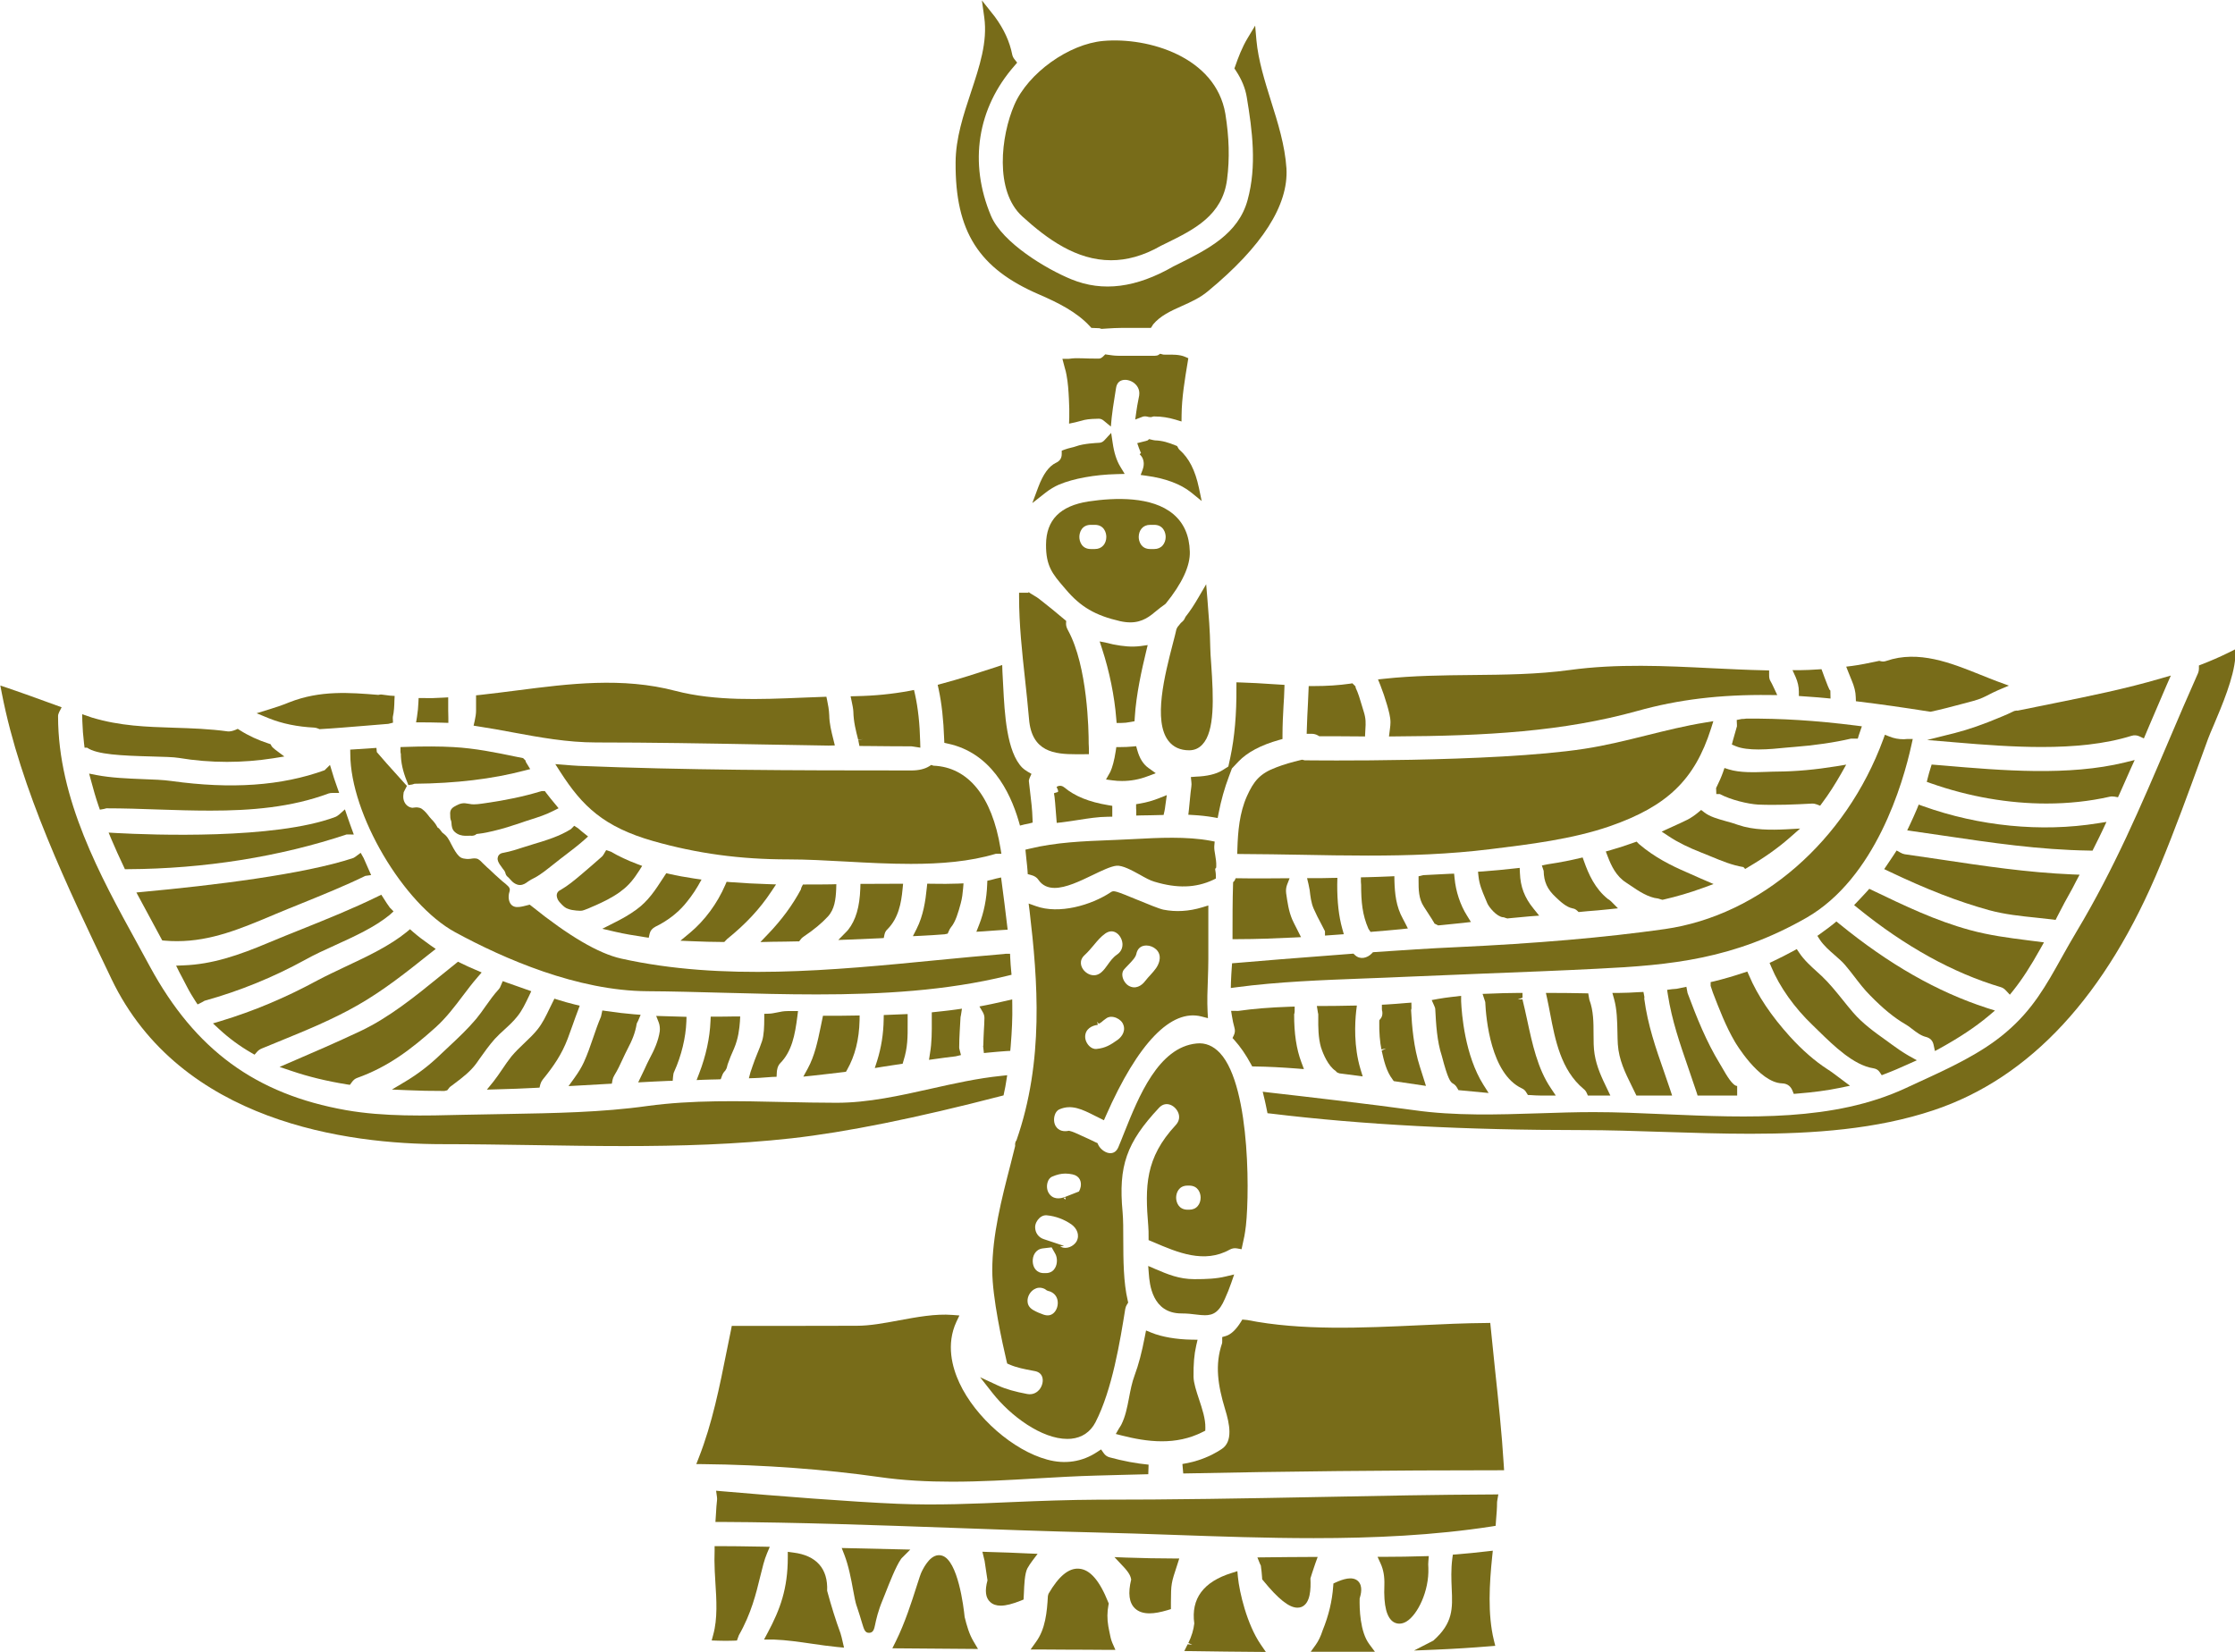 <?xml version="1.0" encoding="UTF-8" standalone="no"?><svg xmlns="http://www.w3.org/2000/svg" xmlns:xlink="http://www.w3.org/1999/xlink" fill="#786c19" height="86.4" preserveAspectRatio="xMidYMid meet" version="1" viewBox="5.6 22.0 116.9 86.4" width="116.9" zoomAndPan="magnify"><g id="change1_1"><path d="M 88.453 67.059 L 88.379 66.852 L 87.938 66.953 C 87.793 66.984 87.645 67.02 87.492 67.047 C 87.195 67.105 86.875 67.16 86.535 67.211 L 86.246 67.27 L 86.34 67.551 C 86.352 68.125 86.527 68.516 86.973 68.93 C 87.207 69.152 87.527 69.457 87.859 69.516 L 87.867 69.52 C 87.941 69.527 88.016 69.566 88.09 69.633 L 88.168 69.707 L 88.617 69.664 C 88.984 69.637 89.348 69.605 89.711 69.566 L 90.227 69.512 L 89.863 69.145 C 89.801 69.082 89.734 69.043 89.703 69.027 C 89.027 68.488 88.691 67.73 88.453 67.059" fill="inherit"/><path d="M 94.336 79.129 L 94.391 79.305 L 96.461 79.305 L 96.461 78.805 C 96.227 78.805 95.895 78.227 95.715 77.914 C 95.66 77.816 95.605 77.723 95.559 77.648 C 94.848 76.484 94.355 75.25 93.867 73.945 L 93.805 73.617 L 93.289 73.723 L 93.191 73.73 C 93.145 73.734 93.098 73.734 93.051 73.742 L 92.797 73.777 L 92.836 74.027 C 93.043 75.371 93.477 76.621 93.895 77.832 C 94.043 78.258 94.191 78.691 94.336 79.129" fill="inherit"/><path d="M 83.395 69.254 C 83.48 69.449 83.875 69.945 84.215 69.98 L 84.238 69.98 C 84.258 69.98 84.285 69.992 84.316 70.004 C 84.344 70.012 84.371 70.023 84.398 70.031 L 84.453 70.043 L 84.504 70.035 C 84.879 69.996 85.254 69.961 85.629 69.93 L 86.105 69.895 L 85.805 69.523 C 85.336 68.945 85.125 68.387 85.098 67.664 L 85.086 67.398 L 84.82 67.426 C 84.285 67.484 83.73 67.543 83.164 67.582 L 82.906 67.598 L 82.934 67.855 C 82.977 68.266 83.129 68.625 83.277 68.973 C 83.316 69.062 83.355 69.152 83.395 69.254" fill="inherit"/><path d="M 91.203 66.023 L 91.047 66.078 C 90.676 66.215 90.285 66.34 89.852 66.465 L 89.59 66.539 L 89.688 66.793 C 89.875 67.289 90.137 67.84 90.656 68.168 L 90.871 68.312 C 91.289 68.598 91.816 68.953 92.328 69 C 92.34 69 92.367 69.012 92.391 69.02 C 92.426 69.031 92.457 69.043 92.492 69.051 L 92.551 69.066 L 92.609 69.055 C 93.305 68.895 93.988 68.695 94.637 68.457 L 95.227 68.242 L 94.547 67.949 C 94.289 67.836 94.031 67.723 93.781 67.609 C 93.023 67.281 92.141 66.848 91.32 66.145 L 91.203 66.023" fill="inherit"/><path d="M 94.578 64.367 L 94.422 64.496 C 94.25 64.641 94.066 64.766 93.879 64.867 C 93.637 64.988 93.387 65.102 93.137 65.215 L 92.512 65.5 L 92.887 65.746 C 93.355 66.059 93.902 66.328 94.609 66.605 C 94.77 66.668 94.93 66.734 95.094 66.801 C 95.637 67.027 96.191 67.258 96.789 67.355 L 96.879 67.453 L 97.047 67.352 C 97.887 66.859 98.594 66.359 99.211 65.816 L 99.754 65.34 L 99.035 65.379 C 98.234 65.418 97.309 65.426 96.508 65.148 C 96.293 65.07 96.074 65.008 95.855 64.949 C 95.43 64.828 95.027 64.719 94.734 64.488 L 94.578 64.367" fill="inherit"/><path d="M 96.238 60.734 L 96.184 60.945 L 96.387 61.031 C 96.695 61.16 97.125 61.203 97.578 61.203 C 98.086 61.203 98.621 61.148 99.043 61.105 C 99.203 61.09 99.344 61.078 99.457 61.07 C 100.48 60.992 101.566 60.836 102.41 60.637 C 102.441 60.633 102.473 60.633 102.504 60.637 L 102.77 60.637 L 102.824 60.457 C 102.832 60.426 102.844 60.395 102.855 60.367 L 102.984 59.992 L 102.684 59.953 C 100.574 59.688 98.746 59.574 96.934 59.59 C 96.852 59.602 96.777 59.609 96.695 59.609 L 96.438 59.66 L 96.449 59.922 C 96.449 59.949 96.449 59.984 96.449 59.992 C 96.379 60.23 96.309 60.477 96.238 60.734" fill="inherit"/><path d="M 95.797 62.172 L 95.719 62.398 C 95.633 62.641 95.523 62.891 95.387 63.164 L 95.359 63.219 L 95.371 63.535 L 95.555 63.535 C 96.125 63.84 97.023 64.055 97.559 64.086 C 98.52 64.125 99.469 64.082 100.355 64.035 C 100.469 64.027 100.551 64.051 100.629 64.078 L 100.801 64.145 L 100.91 63.996 C 101.254 63.539 101.578 63.031 101.91 62.449 L 102.164 61.996 L 101.648 62.082 C 100.566 62.258 99.535 62.352 98.598 62.359 C 98.41 62.359 98.211 62.367 98 62.375 C 97.348 62.398 96.613 62.426 96.027 62.246 L 95.797 62.172" fill="inherit"/><path d="M 80.594 70.238 L 80.629 70.309 L 80.824 70.406 L 80.988 70.391 C 81.371 70.355 81.762 70.316 82.145 70.273 L 82.535 70.227 L 82.328 69.891 C 81.977 69.332 81.746 68.637 81.68 67.934 L 81.656 67.699 L 81.418 67.707 C 81.188 67.719 80.957 67.73 80.727 67.742 C 80.496 67.754 80.27 67.766 80.039 67.777 L 79.797 67.836 L 79.797 68.074 C 79.797 68.512 79.797 69.008 80.074 69.426 L 80.508 70.098 C 80.539 70.16 80.566 70.199 80.594 70.238" fill="inherit"/><path d="M 69.848 62.094 L 69.52 62.301 C 69.207 62.492 68.734 62.605 68.152 62.625 L 67.887 62.645 L 67.914 62.906 C 67.922 62.988 67.926 63.062 67.914 63.121 L 67.914 63.133 C 67.879 63.363 67.859 63.602 67.836 63.836 C 67.82 64.012 67.805 64.184 67.785 64.352 L 67.754 64.617 L 68.02 64.633 C 68.367 64.652 68.723 64.691 69.047 64.746 L 69.289 64.789 L 69.336 64.547 C 69.469 63.859 69.648 63.223 69.883 62.602 L 70.035 62.195 L 70.379 61.832 C 70.836 61.352 71.551 60.973 72.496 60.707 L 72.68 60.656 L 72.68 60.445 C 72.68 59.918 72.707 59.41 72.734 58.914 C 72.754 58.633 72.77 58.352 72.777 58.066 L 72.785 57.824 L 72.09 57.781 C 71.578 57.746 71.059 57.715 70.527 57.699 L 70.27 57.691 L 70.27 57.953 C 70.281 59.355 70.176 60.555 69.953 61.609 L 69.848 62.094" fill="inherit"/><path d="M 71.094 77.781 L 71.242 77.785 C 71.91 77.793 72.641 77.832 73.41 77.891 L 73.801 77.922 L 73.664 77.555 C 73.41 76.879 73.285 76.059 73.289 75.051 C 73.301 75.02 73.316 74.973 73.316 74.91 L 73.316 74.652 L 73.059 74.66 C 72.012 74.695 71.156 74.766 70.363 74.879 L 69.992 74.875 L 70.039 75.164 C 70.07 75.359 70.109 75.555 70.164 75.746 C 70.207 75.891 70.199 76.016 70.137 76.148 L 70.066 76.297 L 70.176 76.418 C 70.48 76.758 70.758 77.16 71.027 77.656 L 71.094 77.781" fill="inherit"/><path d="M 77.285 70.746 L 77.461 70.73 C 77.934 70.691 78.41 70.652 78.879 70.605 L 79.238 70.566 L 79.074 70.242 C 79.043 70.176 79.008 70.109 78.977 70.059 C 78.617 69.414 78.555 68.73 78.535 68.09 L 78.531 67.832 L 78.273 67.844 C 77.898 67.863 77.52 67.871 77.148 67.883 L 76.781 67.891 L 76.781 68.133 C 76.781 68.176 76.785 68.207 76.793 68.281 C 76.793 69.164 76.855 69.855 77.176 70.586 L 77.285 70.746" fill="inherit"/><path d="M 75.293 67.922 C 74.945 67.934 74.605 67.934 74.285 67.934 C 74.285 67.934 74.281 67.934 74.281 67.934 L 73.965 67.934 L 74.039 68.242 L 74.102 68.559 C 74.137 68.867 74.176 69.223 74.309 69.527 C 74.43 69.805 74.566 70.07 74.707 70.332 C 74.773 70.457 74.84 70.582 74.902 70.711 L 74.902 70.938 L 75.887 70.867 L 75.805 70.574 C 75.625 69.926 75.539 69.176 75.543 68.262 L 75.551 67.918 L 75.293 67.922" fill="inherit"/><path d="M 113.117 70.117 L 113.195 69.961 C 113.449 69.465 113.711 68.969 113.984 68.492 L 114.086 68.297 C 114.117 68.23 114.148 68.168 114.184 68.105 L 114.371 67.754 L 113.973 67.738 C 111.621 67.637 109.383 67.301 107.012 66.945 C 106.414 66.855 105.82 66.77 105.227 66.684 C 105.148 66.668 105.078 66.645 105.008 66.602 L 104.801 66.488 L 104.672 66.688 C 104.602 66.801 104.527 66.906 104.453 67.016 L 104.152 67.461 L 104.414 67.586 C 106.395 68.531 108.008 69.156 109.637 69.609 C 110.461 69.832 111.289 69.918 112.09 70 C 112.371 70.031 112.656 70.059 112.941 70.094 L 113.117 70.117" fill="inherit"/><path d="M 99.688 58.176 L 99.688 58.406 L 100.293 58.449 C 100.555 58.469 100.812 58.484 101.066 58.512 L 101.344 58.539 L 101.336 58.121 L 101.289 58.074 C 101.227 57.949 101.176 57.816 101.125 57.68 C 101.094 57.594 101.062 57.508 101.027 57.426 C 100.996 57.344 100.965 57.262 100.938 57.18 L 100.871 57.004 L 100.68 57.016 C 100.363 57.035 100.059 57.055 99.742 57.055 L 99.355 57.055 L 99.516 57.406 C 99.629 57.664 99.688 57.922 99.688 58.176" fill="inherit"/><path d="M 102.438 57.555 C 102.594 57.922 102.656 58.188 102.664 58.465 L 102.672 58.68 L 102.887 58.707 C 103.977 58.84 105.133 59.004 106.52 59.223 L 106.566 59.23 L 106.609 59.223 C 107.145 59.109 107.699 58.961 108.285 58.805 L 108.828 58.66 C 109.176 58.566 109.41 58.449 109.656 58.32 C 109.785 58.254 109.926 58.184 110.094 58.109 L 110.672 57.863 L 110.082 57.648 C 109.781 57.535 109.473 57.41 109.16 57.285 C 107.652 56.68 105.945 55.992 104.266 56.57 C 104.16 56.609 104.062 56.613 103.953 56.582 L 103.895 56.566 L 103.75 56.598 C 103.312 56.688 102.902 56.777 102.48 56.832 L 102.164 56.871 L 102.281 57.168 C 102.332 57.301 102.383 57.43 102.438 57.555" fill="inherit"/><path d="M 98.805 78.668 C 99.137 78.676 99.285 78.879 99.352 79.047 L 99.422 79.219 L 99.605 79.203 C 100.449 79.137 101.172 79.039 101.82 78.906 L 102.363 78.793 L 101.789 78.363 C 101.59 78.215 101.391 78.059 101.172 77.922 C 100.531 77.508 99.859 76.922 99.23 76.23 C 98.246 75.145 97.523 74.066 97.086 73.031 L 96.992 72.82 L 96.773 72.891 C 96.281 73.055 95.773 73.203 95.266 73.328 L 95.074 73.371 L 95.074 73.57 L 95.188 73.914 C 95.523 74.781 95.863 75.676 96.344 76.496 C 96.355 76.516 97.594 78.625 98.805 78.668" fill="inherit"/><path d="M 78.152 58.883 C 78.234 59.172 78.328 59.5 78.328 59.781 C 78.328 59.895 78.316 60.004 78.301 60.113 L 78.25 60.523 L 78.531 60.52 C 83.355 60.496 87.363 60.266 91.242 59.188 C 93.379 58.59 95.578 58.324 98.164 58.355 L 98.559 58.359 L 98.391 58 C 98.324 57.855 98.242 57.688 98.219 57.656 C 98.141 57.539 98.133 57.422 98.133 57.312 L 98.133 57.07 L 97.887 57.062 C 96.969 57.043 96.051 56.996 95.133 56.953 C 92.699 56.832 90.184 56.707 87.703 57.047 C 86.016 57.277 84.27 57.293 82.586 57.309 C 81.082 57.324 79.523 57.34 78.004 57.504 L 77.676 57.539 L 77.801 57.848 C 77.926 58.164 78.043 58.508 78.152 58.883" fill="inherit"/><path d="M 70.82 63.645 C 70.43 64.52 70.348 65.492 70.32 66.414 L 70.312 66.668 L 70.566 66.672 C 71.617 66.676 72.637 66.695 73.637 66.711 C 74.828 66.734 75.992 66.754 77.148 66.754 C 79.293 66.754 81.398 66.684 83.551 66.418 C 85.566 66.172 87.848 65.895 89.797 65.219 C 92.809 64.172 94.242 62.785 95.094 60.109 L 95.215 59.723 L 94.816 59.789 C 93.758 59.957 92.719 60.219 91.707 60.469 C 90.656 60.73 89.57 61 88.465 61.168 C 83.738 61.895 73.941 61.773 73.84 61.77 L 73.707 61.738 L 73.656 61.75 C 73.16 61.867 72.75 61.988 72.371 62.133 C 71.484 62.461 71.176 62.863 70.82 63.645" fill="inherit"/><path d="M 74.547 60.477 L 74.605 60.512 L 74.672 60.512 C 75.367 60.512 76.059 60.512 76.754 60.52 L 76.996 60.523 L 77.016 60.137 C 77.035 59.832 77.051 59.594 76.918 59.188 C 76.887 59.086 76.855 58.98 76.824 58.879 C 76.734 58.57 76.641 58.254 76.504 57.969 L 76.5 57.906 L 76.336 57.742 L 76.211 57.762 C 75.633 57.844 75.023 57.887 74.289 57.887 L 74.051 57.887 L 74.012 58.785 C 73.988 59.227 73.965 59.676 73.953 60.125 L 73.945 60.383 L 74.203 60.383 C 74.324 60.383 74.441 60.414 74.547 60.477" fill="inherit"/><path d="M 116.188 63.668 L 116.379 63.703 L 116.461 63.527 C 116.562 63.309 116.656 63.086 116.754 62.867 C 116.848 62.652 116.941 62.438 117.039 62.223 L 117.254 61.754 L 116.75 61.879 C 113.812 62.602 110.305 62.305 107.211 62.039 L 106.633 61.992 L 106.574 62.184 C 106.523 62.344 106.473 62.516 106.434 62.676 L 106.379 62.898 L 106.594 62.973 C 108.59 63.676 110.66 64.031 112.641 64.031 C 113.777 64.031 114.887 63.914 115.938 63.676 C 116.02 63.656 116.105 63.656 116.188 63.668" fill="inherit"/><path d="M 59.07 33.32 C 60.379 34.512 61.902 35.613 63.711 35.613 C 64.523 35.613 65.391 35.391 66.324 34.855 L 66.594 34.723 C 68.043 34.012 69.543 33.273 69.781 31.383 C 69.922 30.285 69.891 29.195 69.691 27.949 C 69.184 24.973 65.66 23.934 63.312 24.141 C 61.504 24.297 59.371 25.824 58.656 27.48 C 57.949 29.109 57.609 31.996 59.07 33.32" fill="inherit"/><path d="M 106.332 76.238 C 106.555 76.297 106.688 76.43 106.734 76.648 L 106.805 76.977 L 107.102 76.816 C 108.086 76.273 108.926 75.715 109.598 75.152 L 109.945 74.859 L 109.516 74.723 C 106.93 73.883 104.41 72.449 101.809 70.328 L 101.652 70.199 L 101.492 70.332 C 101.328 70.469 101.152 70.59 100.984 70.715 L 100.656 70.953 L 100.785 71.152 C 100.992 71.465 101.289 71.723 101.578 71.973 C 101.77 72.145 101.957 72.301 102.098 72.469 C 102.266 72.664 102.426 72.871 102.586 73.078 C 102.84 73.41 103.105 73.758 103.414 74.066 C 104.09 74.758 104.672 75.234 105.25 75.57 C 105.359 75.629 105.477 75.719 105.594 75.809 C 105.824 75.988 106.066 76.172 106.328 76.238 L 106.332 76.238" fill="inherit"/><path d="M 73.051 67.941 L 72.684 67.941 C 71.957 67.949 71.336 67.949 70.871 67.945 L 70.234 67.938 L 70.168 68.074 L 70.098 68.145 L 70.094 68.242 C 70.066 69.129 70.066 70.016 70.066 70.875 L 70.066 71.125 L 70.316 71.125 C 71.34 71.125 72.383 71.082 73.266 71.039 L 73.648 71.02 L 73.391 70.508 C 73.32 70.371 73.25 70.234 73.188 70.094 C 73.004 69.66 72.941 69.207 72.871 68.723 C 72.852 68.57 72.867 68.418 72.918 68.281 L 73.051 67.941" fill="inherit"/><path d="M 115.047 66.496 L 115.223 66.145 C 115.344 65.902 115.465 65.664 115.578 65.418 L 115.777 64.992 L 115.312 65.066 C 112.359 65.539 109.117 65.219 106.184 64.168 L 105.957 64.086 L 105.867 64.309 C 105.75 64.59 105.625 64.859 105.5 65.129 L 105.355 65.434 L 105.691 65.484 C 106.188 65.555 106.68 65.629 107.172 65.699 C 109.785 66.086 112.254 66.453 114.887 66.492 L 115.047 66.496" fill="inherit"/><path d="M 110.523 73.816 L 110.723 74.031 L 110.906 73.805 C 111.375 73.215 111.812 72.539 112.328 71.613 L 112.508 71.293 L 111.684 71.188 C 110.645 71.055 109.664 70.93 108.621 70.645 C 106.836 70.156 105.254 69.395 103.543 68.574 L 103.371 68.492 L 103.246 68.633 C 103.145 68.746 103.039 68.855 102.934 68.969 L 102.578 69.344 L 102.789 69.516 C 105.254 71.512 107.758 72.895 110.242 73.633 C 110.352 73.664 110.438 73.723 110.523 73.816" fill="inherit"/><path d="M 103.91 78.074 L 104.023 78.242 L 104.211 78.168 C 104.598 78.023 104.992 77.852 105.406 77.664 L 105.859 77.461 L 105.426 77.219 C 105.121 77.047 104.824 76.836 104.539 76.629 L 104.266 76.43 C 103.621 75.973 103.004 75.516 102.535 74.973 C 102.34 74.746 102.156 74.52 101.969 74.285 C 101.637 73.875 101.293 73.445 100.891 73.062 L 100.648 72.84 C 100.309 72.531 99.953 72.211 99.707 71.836 L 99.578 71.645 L 99.379 71.754 C 99.059 71.926 98.719 72.102 98.371 72.266 L 98.156 72.367 L 98.25 72.586 C 98.676 73.617 99.465 74.727 100.414 75.629 C 100.512 75.727 100.621 75.832 100.734 75.941 C 101.504 76.695 102.559 77.723 103.582 77.879 C 103.73 77.902 103.84 77.969 103.91 78.074" fill="inherit"/><path d="M 59.234 66.445 L 59.289 66.988 C 59.309 67.176 59.332 67.359 59.344 67.543 L 59.355 67.723 L 59.527 67.77 C 59.707 67.816 59.832 67.898 59.914 68.02 L 59.914 68.023 C 60.125 68.328 60.422 68.445 60.762 68.445 C 61.352 68.445 62.082 68.094 62.754 67.77 C 63.223 67.543 63.707 67.312 63.996 67.285 C 64.312 67.254 64.812 67.531 65.219 67.754 C 65.492 67.91 65.754 68.055 65.973 68.117 C 67.16 68.477 68.137 68.449 69.047 68.027 L 69.195 67.953 L 69.195 67.789 C 69.195 67.711 69.184 67.633 69.172 67.562 C 69.164 67.523 69.156 67.461 69.16 67.445 L 69.211 67.383 L 69.215 67.305 C 69.223 67.102 69.191 66.91 69.16 66.723 C 69.129 66.555 69.102 66.395 69.113 66.246 L 69.133 66.02 L 68.91 65.977 C 67.676 65.746 66.195 65.82 64.887 65.891 C 64.566 65.906 64.258 65.922 63.961 65.934 L 63.691 65.945 C 62.285 66 60.832 66.055 59.445 66.395 L 59.234 66.445" fill="inherit"/><path d="M 74.695 76.793 L 74.699 76.797 C 74.801 77.129 75.074 77.762 75.453 78.012 C 75.473 78.031 75.5 78.066 75.539 78.098 L 75.656 78.145 C 75.805 78.164 75.953 78.184 76.102 78.203 L 76.875 78.305 L 76.762 77.934 C 76.402 76.746 76.465 75.512 76.535 74.879 L 76.57 74.598 L 76.285 74.602 C 75.777 74.613 75.27 74.621 74.77 74.621 L 74.477 74.621 L 74.535 74.98 C 74.543 75.012 74.551 75.035 74.551 75.059 L 74.551 75.223 C 74.547 75.738 74.547 76.273 74.695 76.793" fill="inherit"/><path d="M 78.441 78.469 L 78.5 78.551 L 80.184 78.801 L 79.867 77.801 C 79.539 76.789 79.449 75.668 79.406 74.832 L 79.426 74.754 L 79.422 74.445 L 79.152 74.465 C 78.805 74.496 78.453 74.523 78.113 74.543 L 77.879 74.555 L 77.879 74.793 C 77.879 74.852 77.895 74.898 77.902 74.922 C 77.918 75.074 77.887 75.199 77.801 75.297 L 77.746 75.363 L 77.742 75.453 C 77.73 75.969 77.777 76.535 77.855 76.895 L 78.102 76.84 L 77.867 76.953 C 77.98 77.461 78.105 78.031 78.441 78.469" fill="inherit"/><path d="M 57.031 76.695 L 57.02 76.707 L 57.062 77.082 L 57.336 77.055 C 57.633 77.027 57.93 77 58.227 76.98 L 58.441 76.969 L 58.461 76.754 C 58.531 75.906 58.559 75.219 58.547 74.586 L 58.543 74.277 L 57.957 74.41 C 57.699 74.469 57.438 74.527 57.176 74.578 L 56.828 74.645 L 57.008 74.949 C 57.062 75.047 57.09 75.141 57.09 75.25 C 57.086 75.48 57.074 75.711 57.059 75.938 C 57.047 76.191 57.035 76.445 57.031 76.695" fill="inherit"/><path d="M 67.719 84.016 L 67.797 84.016 C 68.273 84.016 68.398 84.41 68.398 84.645 C 68.398 84.812 68.344 84.973 68.246 85.086 C 68.141 85.211 67.988 85.277 67.797 85.277 L 67.719 85.277 C 67.242 85.277 67.117 84.879 67.117 84.645 C 67.117 84.41 67.242 84.016 67.719 84.016 Z M 64.023 71.934 C 63.812 72.078 63.668 72.281 63.531 72.473 C 63.434 72.609 63.34 72.738 63.23 72.836 C 62.91 73.137 62.531 73.016 62.312 72.781 C 62.129 72.582 62.02 72.246 62.328 71.961 C 62.512 71.793 62.664 71.609 62.809 71.438 C 63 71.207 63.18 70.992 63.414 70.828 C 63.594 70.707 63.766 70.684 63.93 70.762 C 64.133 70.855 64.289 71.102 64.309 71.352 C 64.32 71.52 64.281 71.758 64.023 71.934 Z M 63.016 75.609 L 62.996 75.48 L 62.992 75.441 L 63.066 75.551 C 63.105 75.531 63.152 75.512 63.207 75.469 C 63.262 75.418 63.324 75.371 63.387 75.324 L 63.461 75.27 C 63.594 75.172 63.742 75.176 63.848 75.199 C 64.039 75.238 64.219 75.359 64.309 75.504 C 64.52 75.871 64.305 76.211 64.059 76.391 C 63.684 76.656 63.422 76.82 62.961 76.867 C 62.797 76.887 62.676 76.805 62.598 76.738 C 62.453 76.609 62.359 76.41 62.359 76.234 C 62.359 75.824 62.711 75.641 63.016 75.609 Z M 65.375 71.484 C 65.434 71.465 65.496 71.457 65.559 71.457 C 65.734 71.457 65.926 71.527 66.062 71.652 C 66.18 71.758 66.309 71.953 66.242 72.25 L 66.242 72.254 C 66.176 72.551 65.992 72.754 65.781 72.988 C 65.688 73.09 65.59 73.195 65.5 73.312 C 65.309 73.57 64.98 73.766 64.629 73.559 C 64.477 73.469 64.348 73.277 64.312 73.086 C 64.293 72.984 64.289 72.844 64.383 72.723 C 64.426 72.668 64.5 72.594 64.578 72.512 C 64.836 72.246 64.996 72.074 65.035 71.898 C 65.082 71.68 65.195 71.543 65.375 71.484 Z M 61.336 84.598 C 61.305 84.613 61.27 84.629 61.211 84.641 C 61.051 84.691 60.664 84.766 60.445 84.391 C 60.355 84.238 60.336 84.016 60.398 83.832 C 60.43 83.73 60.496 83.602 60.641 83.543 C 60.887 83.438 61.102 83.387 61.328 83.387 C 61.449 83.387 61.57 83.402 61.703 83.43 C 62.086 83.516 62.172 83.82 62.125 84.078 C 62.109 84.164 62.078 84.246 62.035 84.324 Z M 61.051 87.195 L 61.258 87.172 L 60.191 86.816 C 59.918 86.727 59.742 86.48 59.742 86.191 C 59.742 86.023 59.832 85.836 59.973 85.707 C 60.039 85.648 60.168 85.555 60.352 85.57 C 60.812 85.613 61.262 85.781 61.648 86.051 C 61.914 86.246 62.098 86.598 61.902 86.945 C 61.754 87.188 61.391 87.359 61.117 87.23 Z M 60.258 89.43 C 60.352 89.516 60.453 89.539 60.492 89.543 C 60.781 89.645 60.883 89.855 60.914 90.016 C 60.961 90.262 60.875 90.539 60.703 90.688 C 60.566 90.809 60.391 90.836 60.184 90.766 C 60.031 90.711 59.832 90.637 59.645 90.527 C 59.398 90.387 59.344 90.191 59.344 90.051 C 59.34 89.812 59.484 89.559 59.695 89.438 C 59.82 89.363 60.016 89.305 60.258 89.43 Z M 60.785 88.324 C 60.715 88.449 60.57 88.594 60.297 88.594 L 60.207 88.594 C 59.797 88.594 59.633 88.289 59.617 88.004 C 59.598 87.699 59.754 87.348 60.141 87.301 L 60.605 87.246 L 60.793 87.578 C 60.914 87.793 60.91 88.109 60.785 88.324 Z M 61.328 84.746 L 61.234 84.672 C 61.25 84.66 61.289 84.641 61.336 84.641 Z M 70.539 87.344 L 70.633 86.906 C 70.672 86.734 70.707 86.57 70.727 86.41 C 70.953 85.086 71.07 78.867 69.41 77.082 C 69.059 76.707 68.645 76.531 68.184 76.582 C 66.188 76.781 65.156 79.363 64.402 81.246 C 64.293 81.523 64.191 81.781 64.094 82.008 C 64.004 82.215 63.867 82.316 63.684 82.32 C 63.457 82.328 63.16 82.133 63.039 81.875 L 63.004 81.793 L 62.922 81.758 C 62.676 81.637 62.426 81.52 62.176 81.41 L 62.059 81.355 C 61.898 81.281 61.695 81.188 61.547 81.156 L 61.504 81.148 L 61.461 81.156 C 61.254 81.191 60.973 81.172 60.809 80.891 C 60.723 80.734 60.707 80.516 60.77 80.324 C 60.801 80.223 60.871 80.09 61.012 80.027 C 61.645 79.75 62.211 80.031 62.859 80.359 L 63.34 80.598 L 63.445 80.359 C 65.125 76.547 66.859 74.758 68.449 75.172 L 68.781 75.258 L 68.762 74.918 C 68.734 74.363 68.754 73.781 68.777 73.219 C 68.789 72.859 68.801 72.504 68.801 72.16 L 68.801 69.363 L 68.48 69.461 C 67.785 69.672 67.098 69.711 66.449 69.582 C 66.234 69.539 65.609 69.281 65.105 69.074 C 63.93 68.59 63.852 68.566 63.703 68.668 C 62.664 69.359 60.984 69.832 59.785 69.398 L 59.402 69.262 L 59.453 69.66 C 59.879 73.285 60.215 77.496 58.766 81.648 C 58.75 81.664 58.734 81.688 58.719 81.719 L 58.695 81.824 L 58.695 81.883 C 58.699 81.914 58.699 81.949 58.691 81.969 C 58.617 82.277 58.535 82.586 58.457 82.902 C 57.984 84.727 57.5 86.617 57.5 88.453 C 57.5 89.875 58.027 92.246 58.25 93.203 L 58.281 93.324 L 58.391 93.371 C 58.766 93.539 59.211 93.621 59.566 93.688 L 59.707 93.715 C 59.914 93.75 60.051 93.852 60.109 94.016 C 60.184 94.219 60.121 94.496 59.961 94.691 C 59.867 94.801 59.66 94.977 59.332 94.918 C 58.703 94.801 58.203 94.66 57.805 94.477 L 56.863 94.039 L 57.504 94.855 C 58.469 96.086 60.094 97.266 61.422 97.266 C 61.488 97.266 61.555 97.262 61.621 97.258 C 62.191 97.203 62.633 96.906 62.898 96.395 C 63.777 94.691 64.188 92.133 64.457 90.461 C 64.48 90.359 64.508 90.289 64.551 90.227 L 64.609 90.137 L 64.586 90.031 C 64.359 89.078 64.355 87.895 64.352 86.848 C 64.352 86.309 64.352 85.797 64.316 85.395 C 64.09 82.988 64.52 81.766 66.219 79.949 C 66.371 79.785 66.547 79.727 66.734 79.766 C 66.965 79.816 67.172 80.02 67.246 80.254 C 67.293 80.406 67.301 80.629 67.094 80.852 C 65.492 82.574 65.488 84.062 65.66 86.141 C 65.676 86.309 65.676 86.504 65.676 86.703 L 65.676 86.867 L 65.945 86.98 C 67.184 87.512 68.59 88.113 69.922 87.363 C 70.047 87.297 70.172 87.277 70.301 87.301 L 70.539 87.344" fill="inherit"/><path d="M 69.672 89.926 C 69.789 89.676 69.898 89.395 70.004 89.094 L 70.152 88.664 L 69.707 88.77 C 69.223 88.887 68.723 88.91 68.074 88.91 C 67.266 88.91 66.668 88.652 66.035 88.383 L 65.656 88.219 L 65.688 88.629 C 65.727 89.145 65.852 90.703 67.398 90.703 C 67.707 90.703 67.957 90.734 68.18 90.762 C 68.34 90.781 68.488 90.797 68.621 90.797 C 69.062 90.797 69.371 90.633 69.672 89.926" fill="inherit"/><path d="M 68.238 92.078 L 67.93 92.074 C 67.129 92.062 66.363 91.93 65.828 91.711 L 65.543 91.594 L 65.484 91.895 C 65.32 92.754 65.152 93.383 64.949 93.93 C 64.805 94.316 64.727 94.723 64.652 95.121 C 64.555 95.629 64.461 96.105 64.246 96.527 C 64.227 96.562 64.207 96.594 64.188 96.625 C 64.164 96.656 64.145 96.688 64.125 96.723 L 63.961 97.008 L 64.281 97.09 C 64.902 97.246 65.621 97.391 66.371 97.391 C 67.074 97.391 67.805 97.262 68.508 96.902 L 68.641 96.836 L 68.645 96.688 C 68.656 96.223 68.484 95.703 68.316 95.199 C 68.172 94.762 68.035 94.352 68.027 94.023 C 68.02 93.348 68.059 92.859 68.168 92.379 L 68.238 92.078" fill="inherit"/><path d="M 85.199 78.93 C 85.316 78.98 85.383 79.055 85.445 79.164 L 85.516 79.277 L 85.645 79.281 C 85.816 79.293 85.988 79.305 86.16 79.305 L 86.973 79.305 L 86.711 78.914 C 86.023 77.895 85.746 76.602 85.477 75.352 C 85.395 74.98 85.316 74.609 85.23 74.27 L 84.984 74.281 L 85.234 74.188 L 85.234 73.938 L 84.984 73.938 C 84.48 73.938 83.98 73.957 83.477 73.977 L 83.145 73.988 L 83.25 74.305 L 83.285 74.414 C 83.324 75.281 83.578 78.172 85.199 78.93" fill="inherit"/><path d="M 90.199 76.004 C 90.203 76.211 90.207 76.418 90.219 76.621 C 90.273 77.445 90.613 78.129 90.941 78.793 L 91.191 79.305 L 93.059 79.305 L 92.949 78.973 C 92.848 78.672 92.742 78.371 92.641 78.074 C 92.199 76.812 91.785 75.617 91.602 74.242 C 91.605 74.211 91.609 74.176 91.609 74.148 L 91.559 73.887 L 91.297 73.898 C 90.953 73.918 90.613 73.938 90.262 73.938 L 89.934 73.938 L 90.023 74.254 C 90.176 74.801 90.188 75.414 90.199 76.004" fill="inherit"/><path d="M 107.84 60.344 L 106.395 60.707 L 107.879 60.832 C 109.379 60.961 110.91 61.074 112.387 61.074 C 114.074 61.074 115.688 60.926 117.09 60.488 C 117.234 60.445 117.367 60.457 117.5 60.516 L 117.734 60.625 L 118.023 59.941 C 118.324 59.234 118.625 58.527 118.93 57.824 L 119.145 57.336 L 118.633 57.484 C 116.785 58.027 114.863 58.418 113 58.793 C 112.379 58.918 111.766 59.043 111.129 59.172 L 111.07 59.168 L 110.953 59.191 C 110.734 59.301 110.492 59.406 110.262 59.5 C 109.32 59.898 108.574 60.156 107.84 60.344" fill="inherit"/><path d="M 105.578 60.961 L 105.645 60.656 L 105.336 60.656 C 105.297 60.656 105.266 60.66 105.176 60.668 C 104.902 60.668 104.672 60.625 104.426 60.527 L 104.188 60.434 L 104.102 60.672 C 102.148 65.992 97.664 69.887 92.676 70.598 C 89.531 71.043 85.949 71.352 81.723 71.547 C 80.457 71.602 78.805 71.711 77.504 71.801 L 77.41 71.809 L 77.344 71.879 C 77.113 72.113 76.742 72.215 76.469 71.957 L 76.391 71.883 L 76.281 71.891 C 73.652 72.086 71.156 72.293 70.254 72.371 L 70.043 72.387 L 70.027 72.602 C 70.008 72.848 69.996 73.105 69.984 73.383 L 69.977 73.68 L 70.27 73.641 C 72.445 73.352 74.758 73.266 76.996 73.18 C 77.711 73.152 78.422 73.129 79.121 73.094 C 80.477 73.035 81.84 72.98 83.203 72.926 C 85.184 72.848 87.172 72.773 89.148 72.672 C 93.031 72.484 96.297 72.168 100.082 70.008 C 103.699 67.93 105.133 62.988 105.578 60.961" fill="inherit"/><path d="M 88.43 78.961 C 88.5 79.016 88.547 79.074 88.586 79.156 L 88.652 79.305 L 89.828 79.305 L 89.656 78.945 C 89.391 78.395 89.113 77.824 89.004 77.145 C 88.949 76.809 88.949 76.453 88.949 76.074 C 88.949 75.48 88.945 74.867 88.734 74.305 L 88.73 74.293 C 88.723 74.273 88.719 74.254 88.707 74.164 L 88.672 73.961 L 88.465 73.957 C 87.906 73.945 87.336 73.938 86.766 73.938 L 86.457 73.938 L 86.523 74.238 C 86.578 74.488 86.625 74.742 86.676 75.004 C 86.941 76.398 87.246 77.977 88.43 78.961" fill="inherit"/><path d="M 81.496 74.152 C 81.266 74.18 81.031 74.211 80.797 74.254 L 80.484 74.312 L 80.613 74.602 C 80.645 74.672 80.672 74.734 80.672 74.824 C 80.711 75.555 80.758 76.465 81.016 77.242 C 81.328 78.441 81.461 78.602 81.594 78.676 C 81.691 78.73 81.758 78.801 81.816 78.906 L 81.883 79.023 L 83.461 79.172 L 83.188 78.742 C 82.219 77.207 82.051 75.023 82.023 74.371 L 82.023 74.09 L 81.496 74.152" fill="inherit"/><path d="M 67.293 45.527 C 67.27 45.512 67.262 45.492 67.23 45.445 L 67.168 45.332 L 67.09 45.301 C 66.719 45.148 66.395 45.047 66.008 45.035 C 65.98 45.035 65.961 45.031 65.918 45.02 L 65.703 44.969 L 65.629 45.035 C 65.559 45.062 65.492 45.078 65.422 45.094 L 65.082 45.18 L 65.172 45.438 C 65.195 45.496 65.219 45.555 65.238 45.602 C 65.25 45.629 65.262 45.652 65.266 45.672 L 65.289 45.668 L 65.211 45.766 C 65.523 46.051 65.41 46.438 65.371 46.551 L 65.262 46.844 L 65.57 46.887 C 66.555 47.02 67.359 47.32 67.906 47.762 L 68.453 48.207 L 68.309 47.52 C 68.113 46.602 67.797 45.973 67.293 45.527" fill="inherit"/><path d="M 66.652 40.551 C 66.578 40.551 66.516 40.555 66.441 40.547 L 66.281 40.504 L 66.191 40.566 C 66.145 40.594 66.082 40.609 66.008 40.609 L 64.086 40.609 C 63.906 40.609 63.719 40.582 63.535 40.555 L 63.41 40.535 L 63.32 40.625 C 63.23 40.719 63.152 40.758 63.066 40.758 C 62.66 40.758 62.41 40.75 62.223 40.742 C 61.953 40.734 61.805 40.727 61.492 40.77 L 61.168 40.77 L 61.293 41.242 C 61.328 41.363 61.363 41.48 61.383 41.613 C 61.461 42.023 61.488 42.449 61.508 42.852 C 61.527 43.234 61.535 43.547 61.527 43.84 L 61.516 44.16 L 61.828 44.094 C 61.969 44.062 62.102 44.023 62.223 43.992 L 62.32 43.965 C 62.539 43.914 62.934 43.902 63.066 43.902 C 63.168 43.902 63.246 43.934 63.34 44.012 L 63.703 44.312 L 63.746 43.844 C 63.781 43.504 63.836 43.168 63.891 42.82 C 63.918 42.648 63.945 42.473 63.973 42.301 C 64.004 42.098 64.098 41.961 64.254 41.902 C 64.453 41.824 64.73 41.883 64.934 42.047 C 65.047 42.141 65.234 42.348 65.184 42.688 L 65.137 42.934 C 65.098 43.129 65.062 43.328 65.035 43.531 L 64.977 43.945 L 65.367 43.797 C 65.449 43.766 65.555 43.773 65.688 43.812 L 65.805 43.82 L 65.875 43.801 C 65.926 43.785 65.953 43.777 66.008 43.785 C 66.355 43.785 66.707 43.84 67.078 43.949 L 67.398 44.047 L 67.402 43.715 C 67.41 42.797 67.574 41.828 67.723 40.93 L 67.754 40.738 L 67.574 40.66 C 67.301 40.543 66.934 40.547 66.652 40.551" fill="inherit"/><path d="M 58.902 53.211 C 58.902 54.676 59.059 56.113 59.211 57.504 C 59.285 58.199 59.363 58.898 59.422 59.605 C 59.559 61.332 60.75 61.453 61.891 61.453 C 61.988 61.453 62.082 61.453 62.176 61.453 L 62.555 61.449 L 62.555 61.199 C 62.555 61.156 62.551 61.109 62.551 61.059 C 62.547 61.008 62.543 60.957 62.543 60.898 C 62.543 60.238 62.492 56.859 61.465 54.977 C 61.387 54.84 61.352 54.715 61.359 54.605 L 61.367 54.48 L 61.273 54.402 C 60.898 54.078 60.43 53.703 59.957 53.332 C 59.887 53.273 59.781 53.207 59.672 53.145 C 59.578 53.09 59.418 52.996 59.387 52.949 C 59.391 52.953 59.402 52.973 59.402 53.004 L 58.902 53.004 L 58.902 53.211" fill="inherit"/><path d="M 66.414 50.527 C 66.309 50.652 66.156 50.719 65.969 50.719 L 65.762 50.719 C 65.285 50.719 65.16 50.32 65.16 50.086 C 65.16 49.918 65.215 49.758 65.312 49.645 C 65.418 49.52 65.57 49.453 65.762 49.453 L 65.969 49.453 C 66.441 49.453 66.57 49.852 66.57 50.086 C 66.57 50.254 66.512 50.414 66.414 50.527 Z M 63.465 50.086 C 63.465 50.254 63.41 50.414 63.312 50.527 C 63.203 50.652 63.055 50.719 62.863 50.719 L 62.656 50.719 C 62.18 50.719 62.055 50.32 62.055 50.086 C 62.055 49.852 62.18 49.453 62.656 49.453 L 62.863 49.453 C 63.34 49.453 63.465 49.852 63.465 50.086 Z M 64.719 54.555 C 65.363 54.555 65.75 54.234 66.098 53.941 C 66.23 53.836 66.363 53.723 66.512 53.625 L 66.574 53.574 C 67.434 52.512 67.859 51.594 67.832 50.852 C 67.809 50.012 67.52 49.352 66.961 48.887 C 65.859 47.961 63.941 48.02 62.531 48.23 C 61.047 48.461 60.32 49.199 60.312 50.484 C 60.301 51.613 60.66 52.031 61.25 52.719 L 61.34 52.824 C 62.113 53.742 62.887 54.195 64.188 54.492 C 64.383 54.535 64.559 54.555 64.719 54.555" fill="inherit"/><path d="M 68.902 55.871 C 68.891 55.023 68.82 54.176 68.754 53.355 L 68.688 52.562 L 68.285 53.25 C 68.051 53.656 67.836 53.977 67.613 54.258 L 67.57 54.34 C 67.547 54.41 67.492 54.48 67.363 54.586 L 67.188 54.801 L 67.133 54.91 C 67.09 55.109 67.023 55.371 66.941 55.68 C 66.527 57.285 65.902 59.707 66.715 60.754 C 66.965 61.078 67.332 61.246 67.797 61.246 C 68.07 61.246 68.305 61.145 68.492 60.941 C 69.141 60.246 69.078 58.543 68.949 56.711 C 68.926 56.371 68.902 56.078 68.902 55.871" fill="inherit"/><path d="M 61.133 45.746 C 61.133 45.965 61.039 46.109 60.836 46.207 L 60.832 46.207 C 60.457 46.391 60.164 46.797 59.906 47.48 L 59.594 48.316 L 60.293 47.766 C 60.516 47.594 60.75 47.453 60.992 47.348 C 61.742 47.031 62.863 46.828 63.992 46.801 L 64.426 46.789 L 64.203 46.422 C 64.004 46.098 63.871 45.684 63.797 45.164 L 63.719 44.645 L 63.363 45.031 C 63.281 45.121 63.184 45.164 63.059 45.164 C 62.977 45.168 62.273 45.199 61.887 45.344 C 61.801 45.375 61.711 45.398 61.621 45.418 C 61.512 45.445 61.402 45.473 61.297 45.512 L 61.133 45.574 L 61.133 45.746" fill="inherit"/><path d="M 63.984 59.586 L 64.004 59.816 L 64.234 59.816 C 64.398 59.816 64.551 59.801 64.75 59.762 L 64.941 59.727 L 64.953 59.531 C 65.023 58.34 65.324 57.004 65.543 56.098 L 65.629 55.742 L 65.27 55.793 C 64.781 55.855 64.355 55.809 63.824 55.707 C 63.777 55.699 63.738 55.688 63.695 55.676 C 63.645 55.66 63.594 55.648 63.539 55.637 L 63.117 55.551 L 63.25 55.961 C 63.625 57.105 63.895 58.426 63.984 59.586" fill="inherit"/><path d="M 60.727 63.492 C 60.762 63.613 60.816 64.312 60.84 64.648 L 60.871 65.043 L 61.129 65.016 C 61.422 64.98 61.719 64.934 62.016 64.887 C 62.52 64.809 63.035 64.727 63.531 64.723 L 63.777 64.719 L 63.777 64.152 L 63.57 64.117 C 62.559 63.949 61.824 63.652 61.262 63.184 C 61.207 63.141 61.055 63.039 60.863 63.16 L 60.941 63.34 L 60.941 63.422 L 60.727 63.492" fill="inherit"/><path d="M 65.289 64.652 C 65.449 64.648 65.613 64.645 65.773 64.645 C 65.941 64.641 66.105 64.637 66.27 64.633 L 66.461 64.629 L 66.504 64.441 C 66.527 64.344 66.539 64.246 66.551 64.145 L 66.629 63.59 L 66.227 63.75 C 65.906 63.879 65.57 63.973 65.23 64.031 L 65.023 64.066 L 65.023 64.277 C 65.023 64.305 65.023 64.336 65.031 64.402 L 65.031 64.66 L 65.289 64.652" fill="inherit"/><path d="M 64.293 62.852 C 64.742 62.852 65.191 62.77 65.613 62.609 L 66.051 62.445 L 65.672 62.172 C 65.395 61.977 65.203 61.668 65.082 61.23 L 65.027 61.031 L 64.82 61.051 C 64.609 61.07 64.41 61.078 64.203 61.078 L 63.988 61.078 L 63.957 61.289 C 63.883 61.781 63.781 62.141 63.676 62.371 L 63.449 62.773 L 63.797 62.82 C 63.961 62.844 64.129 62.852 64.293 62.852" fill="inherit"/><path d="M 33.637 78.902 L 33.82 78.891 L 33.863 78.711 C 33.887 78.629 33.93 78.543 33.988 78.469 L 33.992 78.465 C 34.555 77.77 34.973 77.168 35.293 76.332 C 35.387 76.086 35.473 75.84 35.559 75.598 C 35.645 75.355 35.73 75.113 35.824 74.871 L 35.922 74.605 L 35.648 74.539 C 35.367 74.473 35.082 74.387 34.801 74.301 L 34.598 74.238 L 34.344 74.754 C 34.156 75.145 33.977 75.52 33.711 75.852 C 33.508 76.105 33.273 76.328 33.027 76.562 C 32.797 76.781 32.559 77.008 32.348 77.262 C 32.18 77.473 32.023 77.703 31.867 77.934 C 31.719 78.152 31.57 78.371 31.41 78.574 L 31.066 78.996 L 31.609 78.98 C 32.289 78.961 32.957 78.941 33.637 78.902" fill="inherit"/><path d="M 57.941 79.336 L 58.09 79.297 L 58.121 79.145 C 58.164 78.953 58.203 78.754 58.23 78.562 L 58.281 78.242 L 57.961 78.277 C 56.727 78.402 55.488 78.68 54.289 78.949 C 52.68 79.309 51.012 79.684 49.359 79.684 C 48.461 79.684 47.555 79.664 46.645 79.645 C 44.27 79.59 41.816 79.531 39.461 79.852 C 37.074 80.188 34.559 80.227 32.133 80.27 L 29.863 80.312 C 27.816 80.363 25.691 80.418 23.703 80.07 C 18.973 79.234 15.809 76.918 13.441 72.559 C 13.227 72.16 13.004 71.758 12.781 71.348 C 10.836 67.812 8.637 63.805 8.637 59.469 C 8.637 59.398 8.652 59.332 8.695 59.246 L 8.824 58.996 L 7.93 58.672 C 7.297 58.441 6.66 58.211 6.027 57.996 L 5.617 57.859 L 5.699 58.281 C 6.672 63.285 9.152 68.453 11.34 73.016 L 11.43 73.207 C 15.035 80.727 23.82 81.848 28.734 81.848 C 30.309 81.848 31.891 81.875 33.473 81.898 C 35.043 81.922 36.637 81.949 38.23 81.949 C 41.16 81.949 44.105 81.863 46.996 81.543 C 49.836 81.227 53.52 80.484 57.941 79.336" fill="inherit"/><path d="M 9.996 60.891 L 10.023 61.109 L 10.156 61.109 C 10.664 61.469 11.945 61.527 13.547 61.57 C 14.129 61.586 14.676 61.598 14.953 61.645 C 15.77 61.781 16.617 61.852 17.473 61.852 C 18.281 61.852 19.094 61.789 19.891 61.664 L 20.473 61.57 L 20.004 61.219 C 19.895 61.133 19.828 61.07 19.797 61.012 L 19.75 60.926 L 19.656 60.895 C 19.098 60.715 18.59 60.48 18.145 60.195 L 18.035 60.125 L 17.91 60.18 C 17.758 60.242 17.629 60.266 17.516 60.258 C 16.539 60.125 15.602 60.094 14.699 60.066 C 13.25 60.02 11.883 59.977 10.41 59.535 L 9.898 59.359 L 9.906 59.719 C 9.918 60.105 9.949 60.5 9.996 60.891" fill="inherit"/><path d="M 55.395 99.504 C 56.883 99.504 58.363 99.418 59.824 99.332 C 60.852 99.273 61.914 99.211 62.957 99.184 C 63.398 99.172 63.84 99.16 64.285 99.148 C 64.742 99.137 65.203 99.125 65.66 99.113 L 65.676 98.613 C 65.027 98.551 64.336 98.422 63.637 98.23 C 63.508 98.195 63.41 98.125 63.332 98.016 L 63.191 97.816 L 62.988 97.949 C 62.207 98.469 61.301 98.605 60.371 98.348 C 58.594 97.867 56.621 96.145 55.781 94.336 C 55.406 93.531 55.074 92.324 55.625 91.137 L 55.781 90.809 L 55.418 90.781 C 54.516 90.711 53.551 90.895 52.617 91.066 C 51.84 91.211 51.102 91.348 50.414 91.348 C 48.676 91.355 45.426 91.355 44.09 91.355 C 44.086 91.355 44.082 91.355 44.078 91.355 L 43.875 91.355 L 43.836 91.559 C 43.758 91.93 43.684 92.301 43.609 92.676 C 43.238 94.531 42.855 96.453 42.152 98.242 L 42.02 98.582 L 42.383 98.586 C 45.523 98.617 48.785 98.859 51.574 99.258 C 52.84 99.441 54.117 99.504 55.395 99.504" fill="inherit"/><path d="M 22.035 60.059 C 22.113 60.066 22.18 60.082 22.258 60.117 L 22.312 60.141 L 22.375 60.137 C 23.086 60.098 23.801 60.035 24.523 59.977 C 24.98 59.938 25.445 59.898 25.914 59.863 L 26.156 59.801 L 26.145 59.559 L 26.148 59.496 C 26.211 59.219 26.223 58.926 26.23 58.645 L 26.242 58.402 L 26 58.387 C 25.906 58.379 25.816 58.363 25.727 58.352 L 25.543 58.328 C 25.5 58.328 25.461 58.332 25.387 58.348 C 23.895 58.227 22.348 58.098 20.727 58.738 C 20.348 58.895 19.973 59.016 19.691 59.102 L 19.02 59.309 L 19.668 59.574 C 20.359 59.852 21.156 60.016 22.035 60.059" fill="inherit"/><path d="M 49.562 107.434 C 49.309 106.746 49.082 106.02 48.863 105.211 C 48.914 104.055 48.301 103.359 47.09 103.211 L 46.805 103.172 L 46.805 103.457 C 46.805 105.102 46.406 106.184 45.758 107.395 L 45.562 107.762 L 46.09 107.762 C 46.723 107.785 47.398 107.883 48.047 107.977 C 48.5 108.043 48.953 108.109 49.402 108.152 L 49.746 108.184 L 49.668 107.848 C 49.641 107.715 49.609 107.594 49.562 107.434" fill="inherit"/><path d="M 45.863 102.91 L 45.496 102.902 C 44.523 102.883 43.746 102.875 43.227 102.875 L 42.977 102.875 L 42.977 103.125 C 42.977 103.207 42.977 103.281 42.973 103.359 C 42.969 103.445 42.969 103.527 42.969 103.613 C 42.969 103.965 42.992 104.352 43.016 104.75 C 43.078 105.691 43.137 106.668 42.906 107.504 L 42.824 107.809 L 43.141 107.82 C 43.281 107.824 43.422 107.828 43.559 107.828 C 43.699 107.828 43.84 107.824 43.98 107.82 L 44.145 107.812 L 44.246 107.535 C 44.898 106.395 45.152 105.332 45.359 104.48 C 45.477 104.004 45.574 103.59 45.719 103.25 L 45.863 102.91" fill="inherit"/><path d="M 52.797 103.469 L 53.211 103.055 L 49.625 102.973 L 49.762 103.324 C 49.984 103.895 50.117 104.594 50.219 105.156 C 50.285 105.52 50.34 105.801 50.402 105.996 L 50.406 105.996 C 50.535 106.379 50.621 106.668 50.68 106.867 C 50.793 107.246 50.844 107.41 51.051 107.41 C 51.055 107.41 51.062 107.41 51.066 107.41 C 51.281 107.402 51.324 107.211 51.371 106.988 C 51.422 106.738 51.523 106.27 51.773 105.676 L 51.906 105.344 C 52.113 104.816 52.461 103.93 52.715 103.566 C 52.734 103.535 52.766 103.496 52.797 103.469" fill="inherit"/><path d="M 14.219 71.203 C 14.438 71.223 14.652 71.23 14.863 71.23 C 16.641 71.23 18.199 70.574 19.844 69.883 L 20.027 69.805 C 20.473 69.617 20.922 69.438 21.375 69.254 C 22.48 68.805 23.625 68.344 24.707 67.816 L 25.012 67.773 L 24.855 67.418 C 24.773 67.242 24.695 67.066 24.617 66.879 L 24.465 66.609 L 24.211 66.797 C 24.16 66.836 24.121 66.859 24.082 66.879 C 21.504 67.738 16.695 68.316 13.109 68.648 L 12.734 68.684 L 14.086 71.191 L 14.219 71.203" fill="inherit"/><path d="M 15.18 73.23 C 15.246 73.355 15.312 73.484 15.379 73.613 C 15.52 73.891 15.676 74.141 15.812 74.352 L 15.934 74.539 L 16.133 74.441 C 16.164 74.422 16.195 74.406 16.227 74.391 C 16.266 74.363 16.293 74.348 16.324 74.34 C 18.125 73.84 19.883 73.125 21.551 72.211 C 22.031 71.941 22.57 71.695 23.145 71.434 C 24.148 70.977 25.188 70.504 25.984 69.855 L 26.184 69.672 L 25.988 69.473 C 25.883 69.332 25.777 69.168 25.664 68.988 L 25.543 68.801 L 25.344 68.898 C 24.062 69.527 22.699 70.074 21.387 70.602 C 20.809 70.832 20.238 71.062 19.668 71.301 C 18.062 71.98 16.691 72.441 15.199 72.496 L 14.812 72.512 L 14.984 72.859 C 15.051 72.984 15.113 73.109 15.18 73.23" fill="inherit"/><path d="M 18.738 77.066 L 18.914 77.168 L 19.047 77.016 C 19.113 76.941 19.191 76.887 19.293 76.844 L 20.188 76.477 C 21.586 75.906 23.031 75.316 24.344 74.559 C 25.68 73.793 26.883 72.836 28.043 71.91 L 28.391 71.637 L 28.113 71.445 C 27.75 71.191 27.461 70.969 27.203 70.746 L 27.043 70.605 L 26.883 70.742 C 25.98 71.477 24.82 72.023 23.695 72.551 C 23.18 72.797 22.668 73.035 22.191 73.289 C 20.516 74.195 18.867 74.887 17.156 75.406 L 16.738 75.531 L 17.059 75.828 C 17.586 76.316 18.137 76.719 18.738 77.066" fill="inherit"/><path d="M 23.75 78.723 L 23.902 78.746 L 23.992 78.621 C 24.082 78.492 24.176 78.418 24.293 78.379 C 25.883 77.809 27.082 76.91 28.395 75.73 C 28.941 75.234 29.383 74.652 29.809 74.086 C 30.055 73.762 30.301 73.434 30.57 73.125 L 30.793 72.867 L 30.477 72.73 C 30.207 72.617 29.949 72.5 29.699 72.375 L 29.555 72.305 L 29.43 72.406 C 29.164 72.617 28.902 72.832 28.641 73.043 C 27.328 74.109 25.973 75.215 24.445 75.938 C 23.203 76.523 21.969 77.059 20.82 77.551 L 20.223 77.809 L 20.84 78.016 C 21.719 78.316 22.699 78.555 23.75 78.723" fill="inherit"/><path d="M 28.844 79.066 L 28.992 79.031 L 29.07 78.934 C 29.094 78.902 29.105 78.883 29.125 78.863 L 29.402 78.656 C 29.793 78.359 30.199 78.055 30.523 77.613 L 30.664 77.41 C 30.922 77.047 31.188 76.672 31.484 76.34 C 31.637 76.172 31.809 76.016 31.98 75.859 C 32.215 75.645 32.457 75.422 32.66 75.164 C 32.914 74.852 33.082 74.488 33.27 74.098 L 33.387 73.848 L 32.746 73.621 C 32.539 73.551 32.332 73.48 32.121 73.402 L 31.895 73.32 L 31.801 73.543 C 31.766 73.641 31.727 73.703 31.684 73.75 C 31.43 74.023 31.211 74.336 30.996 74.637 C 30.84 74.863 30.68 75.086 30.512 75.289 C 30.059 75.828 29.586 76.27 29.086 76.738 C 28.938 76.879 28.785 77.023 28.629 77.168 C 28.062 77.715 27.469 78.172 26.812 78.566 L 26.098 78.992 L 26.93 79.027 C 27.516 79.055 28.141 79.066 28.844 79.066" fill="inherit"/><path d="M 74.598 100.305 C 70.789 100.379 66.852 100.449 63.031 100.445 C 61.512 100.453 60.004 100.508 58.551 100.57 C 56.602 100.656 54.59 100.746 52.551 100.66 C 50.121 100.559 46.215 100.25 43.367 100.004 L 43.055 99.977 L 43.098 100.289 C 43.105 100.352 43.113 100.406 43.105 100.457 C 43.078 100.688 43.062 100.91 43.051 101.141 L 43.02 101.609 L 43.285 101.609 C 47.352 101.629 51.445 101.777 55.406 101.918 C 57.859 102.008 60.395 102.102 62.906 102.16 C 64.234 102.191 65.586 102.238 66.953 102.285 C 69.383 102.371 71.852 102.457 74.309 102.457 C 77.469 102.457 80.609 102.312 83.633 101.844 L 83.828 101.812 L 83.848 101.539 C 83.879 101.188 83.902 100.867 83.902 100.598 C 83.902 100.551 83.91 100.516 83.918 100.465 L 83.969 100.168 L 83.672 100.172 C 80.73 100.184 77.75 100.242 74.598 100.305" fill="inherit"/><path d="M 83.648 103.422 L 83.68 103.113 L 83.371 103.148 C 82.844 103.207 82.32 103.266 81.793 103.305 L 81.59 103.32 L 81.562 103.523 C 81.488 104.109 81.512 104.629 81.531 105.09 C 81.578 106.137 81.609 106.895 80.57 107.816 L 79.559 108.336 L 80.695 108.289 C 81.633 108.25 82.582 108.191 83.516 108.113 L 83.809 108.09 L 83.738 107.805 C 83.402 106.434 83.504 104.82 83.648 103.422" fill="inherit"/><path d="M 80.309 103.676 L 80.332 103.395 L 80.051 103.402 C 79.379 103.422 78.715 103.434 78.043 103.434 L 77.652 103.434 L 77.812 103.785 C 77.961 104.109 78.023 104.477 78.008 104.914 L 78.008 104.918 C 77.965 105.996 78.129 106.629 78.5 106.852 C 78.59 106.902 78.688 106.93 78.789 106.93 C 78.91 106.93 79.035 106.895 79.16 106.82 C 79.738 106.473 80.355 105.238 80.309 104.008 C 80.301 103.887 80.297 103.77 80.309 103.676" fill="inherit"/><path d="M 56.055 106.582 C 56.004 106.07 55.707 103.617 54.871 103.371 C 54.316 103.207 53.941 103.949 53.816 104.195 C 53.754 104.316 53.68 104.551 53.539 104.988 C 53.297 105.75 52.93 106.902 52.453 107.859 L 52.273 108.219 L 56.754 108.254 L 56.527 107.871 C 56.289 107.477 56.168 107.035 56.055 106.582" fill="inherit"/><path d="M 122.156 56.141 C 121.676 56.375 121.223 56.574 120.773 56.746 L 120.613 56.809 L 120.613 56.98 C 120.613 57.055 120.598 57.129 120.57 57.203 C 120.039 58.395 119.535 59.57 119.039 60.738 C 117.57 64.184 116.184 67.438 114.219 70.719 C 113.938 71.184 113.688 71.637 113.441 72.074 C 112.625 73.539 111.922 74.805 110.547 75.977 C 109.25 77.094 107.562 77.867 105.934 78.613 L 105.258 78.926 C 101.512 80.66 97.051 80.469 92.734 80.285 C 91.418 80.227 90.172 80.172 88.949 80.172 C 88.016 80.172 87.055 80.203 86.121 80.234 C 83.941 80.305 81.688 80.375 79.555 80.07 C 77.41 79.77 73.617 79.332 71.996 79.148 L 71.645 79.105 L 71.754 79.559 C 71.789 79.723 71.828 79.883 71.859 80.051 L 71.895 80.23 L 72.078 80.25 C 76.867 80.832 82.203 81.113 88.391 81.113 C 89.738 81.113 91.117 81.16 92.578 81.207 C 94.094 81.254 95.621 81.305 97.145 81.305 C 100.473 81.305 103.758 81.07 106.734 80.074 C 111.789 78.387 115.781 74.07 118.598 67.238 C 119.371 65.371 120.074 63.434 120.758 61.559 L 121.09 60.648 C 121.152 60.473 121.262 60.223 121.391 59.922 C 121.809 58.934 122.445 57.438 122.516 56.379 L 122.543 55.949 L 122.156 56.141" fill="inherit"/><path d="M 83.793 93.605 C 83.719 92.879 83.641 92.156 83.57 91.426 L 83.547 91.199 L 83.316 91.203 C 82.223 91.211 81.086 91.262 79.879 91.32 C 76.828 91.461 73.672 91.609 70.836 91.047 L 70.578 91.023 L 70.504 91.145 C 70.246 91.559 69.977 91.809 69.707 91.887 L 69.527 91.938 L 69.527 92.125 C 69.527 92.188 69.527 92.234 69.52 92.262 C 69.133 93.398 69.301 94.461 69.676 95.707 C 69.914 96.477 70.109 97.406 69.492 97.801 C 68.887 98.199 68.199 98.461 67.445 98.578 L 67.488 99.074 C 72.73 98.965 78.285 98.906 84.004 98.906 L 84.27 98.906 L 84.254 98.645 C 84.152 96.953 83.969 95.254 83.793 93.605" fill="inherit"/><path d="M 76.715 105.613 C 76.777 105.418 76.906 104.953 76.621 104.695 C 76.328 104.434 75.832 104.609 75.48 104.766 L 75.344 104.828 L 75.332 104.977 C 75.277 105.75 75.098 106.5 74.777 107.289 C 74.684 107.582 74.559 107.84 74.422 108.031 L 74.137 108.426 L 74.625 108.426 C 75.418 108.426 76.203 108.418 77.027 108.406 L 77.516 108.402 L 77.223 108.008 C 76.73 107.352 76.703 106.141 76.715 105.613" fill="inherit"/><path d="M 16.602 64.402 C 18.723 64.402 20.832 64.234 22.789 63.504 C 22.855 63.484 22.914 63.477 22.984 63.477 L 23.34 63.477 L 23.223 63.145 C 23.168 62.988 23.117 62.844 23.07 62.703 L 22.859 62.012 L 22.578 62.289 C 20.324 63.105 17.703 63.289 14.559 62.852 C 14.137 62.793 13.613 62.773 13.062 62.754 C 12.289 62.723 11.41 62.688 10.656 62.543 L 10.262 62.465 L 10.367 62.852 C 10.477 63.258 10.602 63.715 10.754 64.152 L 10.824 64.352 L 11.031 64.316 C 11.066 64.309 11.098 64.301 11.164 64.281 C 12.066 64.281 12.992 64.312 13.891 64.344 C 14.789 64.375 15.695 64.402 16.602 64.402" fill="inherit"/><path d="M 63.617 107.312 L 63.57 107.066 C 63.504 106.688 63.508 106.312 63.578 105.953 L 63.594 105.883 L 63.566 105.812 C 63.109 104.668 62.609 104.094 62.035 104.055 C 61.5 104.012 60.977 104.445 60.441 105.367 L 60.41 105.48 C 60.363 106.328 60.277 107.215 59.789 107.883 L 59.504 108.281 L 59.992 108.281 C 60.203 108.281 60.41 108.281 60.625 108.285 C 61.215 108.293 61.809 108.289 62.406 108.293 C 62.789 108.297 63.172 108.301 63.559 108.301 L 63.941 108.301 L 63.785 107.949 C 63.707 107.77 63.664 107.559 63.617 107.312" fill="inherit"/><path d="M 59.871 103.277 L 59.398 103.258 C 58.719 103.227 58.016 103.195 57.305 103.18 L 56.984 103.168 L 57.082 103.578 C 57.094 103.621 57.105 103.664 57.109 103.715 L 57.25 104.664 C 57.102 105.207 57.148 105.582 57.395 105.801 C 57.531 105.926 57.711 105.988 57.941 105.988 C 58.219 105.988 58.562 105.898 58.992 105.727 L 59.137 105.668 L 59.145 105.512 C 59.148 105.461 59.152 105.391 59.156 105.305 C 59.168 104.98 59.191 104.297 59.34 104.031 C 59.422 103.887 59.504 103.766 59.586 103.656 L 59.871 103.277" fill="inherit"/><path d="M 64.496 103.473 L 63.891 103.449 L 64.305 103.891 C 64.469 104.062 64.59 104.207 64.672 104.352 L 64.672 104.355 C 64.73 104.457 64.758 104.559 64.766 104.621 C 64.59 105.344 64.656 105.84 64.965 106.133 C 65.148 106.305 65.398 106.391 65.727 106.391 C 65.988 106.391 66.301 106.332 66.668 106.223 L 66.844 106.168 L 66.844 105.809 C 66.852 104.832 66.852 104.832 67.176 103.848 L 67.281 103.52 L 66.938 103.52 C 66.199 103.52 65.398 103.504 64.496 103.473" fill="inherit"/><path d="M 74.141 104.562 C 74.168 104.48 74.199 104.387 74.23 104.277 C 74.281 104.129 74.336 103.953 74.398 103.777 L 74.52 103.441 L 74.164 103.441 C 73.348 103.441 72.547 103.453 71.73 103.461 L 71.367 103.465 L 71.504 103.805 L 71.547 103.891 C 71.574 104.102 71.602 104.316 71.613 104.523 L 71.617 104.609 L 71.668 104.672 C 72.461 105.645 73.027 106.094 73.461 106.094 C 73.531 106.094 73.602 106.082 73.668 106.059 C 74.141 105.871 74.168 105.129 74.141 104.562" fill="inherit"/><path d="M 70.348 104.488 L 70.32 104.184 L 70.027 104.277 C 68.547 104.734 67.887 105.621 68.066 106.918 C 68.027 107.258 67.93 107.582 67.754 107.945 L 67.945 108.023 L 67.945 108.031 L 67.719 108.008 L 67.543 108.363 L 67.941 108.367 C 68.531 108.375 69.117 108.383 69.707 108.391 C 70.246 108.395 70.785 108.402 71.332 108.406 L 71.809 108.41 L 71.539 108.016 C 70.82 106.965 70.426 105.293 70.348 104.488" fill="inherit"/><path d="M 40.559 78.539 L 40.785 78.535 L 40.805 78.309 C 40.812 78.195 40.832 78.117 40.871 78.039 C 41.238 77.227 41.469 76.277 41.5 75.438 L 41.508 75.188 L 39.922 75.141 L 40.059 75.492 C 40.105 75.621 40.125 75.785 40.109 75.941 C 40.035 76.457 39.812 76.934 39.578 77.371 C 39.484 77.551 39.398 77.734 39.316 77.918 L 38.98 78.617 L 39.797 78.574 C 40.055 78.559 40.309 78.547 40.559 78.539" fill="inherit"/><path d="M 28.699 59.801 L 29.051 59.812 L 29.051 59.555 C 29.051 59.488 29.051 59.422 29.047 59.355 C 29.047 59.293 29.043 59.234 29.043 59.172 L 29.043 58.477 L 28.781 58.492 C 28.43 58.512 28.066 58.527 27.734 58.512 L 27.496 58.512 L 27.484 58.754 C 27.477 58.98 27.453 59.219 27.41 59.496 L 27.363 59.785 L 27.656 59.785 C 28.004 59.785 28.352 59.793 28.699 59.801" fill="inherit"/><path d="M 54.984 60.66 L 54.992 60.855 L 55.18 60.898 C 57.398 61.371 58.418 63.363 58.883 64.953 L 58.949 65.184 L 59.184 65.125 C 59.215 65.117 59.25 65.109 59.285 65.105 C 59.328 65.094 59.371 65.086 59.418 65.078 L 59.613 65.027 L 59.605 64.828 C 59.594 64.355 59.531 63.871 59.477 63.406 L 59.418 62.895 C 59.406 62.836 59.422 62.762 59.457 62.684 L 59.551 62.48 L 59.355 62.367 C 59.227 62.289 59.141 62.227 59.074 62.16 C 58.246 61.332 58.145 59.289 58.074 57.938 C 58.059 57.652 58.047 57.391 58.031 57.129 L 58.02 56.785 L 57.691 56.895 C 56.711 57.215 55.785 57.516 54.875 57.758 L 54.645 57.82 L 54.695 58.051 C 54.855 58.793 54.949 59.648 54.984 60.66" fill="inherit"/><path d="M 43.785 68.141 L 43.605 68.125 L 43.535 68.289 C 43.117 69.258 42.461 70.148 41.688 70.793 L 41.188 71.207 L 41.836 71.234 C 42.348 71.254 42.871 71.273 43.383 71.273 L 43.484 71.273 L 43.629 71.121 C 44.602 70.336 45.34 69.547 45.941 68.637 L 46.191 68.262 L 45.742 68.246 C 45.152 68.23 44.512 68.195 43.785 68.141" fill="inherit"/><path d="M 32.395 60.305 C 33.805 60.566 35.266 60.836 36.773 60.836 C 39.617 60.836 42.594 60.887 45.473 60.941 C 46.648 60.961 47.809 60.984 48.941 61 L 49.266 60.992 L 49.188 60.676 C 49.082 60.254 48.98 59.852 48.973 59.418 C 48.961 59.121 48.91 58.852 48.867 58.652 L 48.824 58.445 L 48.613 58.453 C 48.277 58.465 47.934 58.48 47.59 58.492 C 45.34 58.586 43.012 58.68 40.941 58.141 C 38.152 57.406 35.355 57.766 32.656 58.113 C 32.012 58.195 31.371 58.277 30.727 58.348 L 30.5 58.371 L 30.5 59.172 C 30.5 59.34 30.469 59.52 30.43 59.699 L 30.371 59.957 L 30.637 60 C 31.227 60.09 31.812 60.195 32.395 60.305" fill="inherit"/><path d="M 50.234 59.227 C 50.246 59.758 50.363 60.215 50.488 60.699 L 50.738 60.66 L 50.492 60.715 L 50.551 61.02 L 51.004 61.023 C 51.777 61.031 52.543 61.039 53.277 61.039 C 53.309 61.039 53.336 61.047 53.363 61.051 L 53.738 61.109 L 53.73 60.812 C 53.707 59.852 53.617 59.039 53.461 58.328 L 53.406 58.09 L 53.172 58.137 C 52.262 58.305 51.352 58.395 50.391 58.414 L 50.09 58.422 L 50.152 58.715 C 50.188 58.887 50.227 59.066 50.234 59.227" fill="inherit"/><path d="M 12.066 67.32 L 12.133 67.465 L 12.293 67.465 C 16.277 67.445 20.23 66.816 23.73 65.648 L 24.105 65.652 L 23.914 65.129 C 23.863 64.98 23.809 64.84 23.762 64.695 L 23.641 64.336 L 23.359 64.59 C 23.277 64.66 23.207 64.707 23.125 64.738 C 19.969 65.914 13.566 65.676 11.68 65.574 L 11.281 65.551 L 11.434 65.918 C 11.629 66.383 11.84 66.84 12.066 67.32" fill="inherit"/><path d="M 35.855 62.059 L 35.852 62.059 C 35.621 62.047 35.398 62.031 35.148 62.008 L 34.645 61.969 L 34.918 62.395 C 36.055 64.16 37.168 65.254 39.77 65.996 C 42.07 66.648 44.312 66.953 46.832 66.953 C 47.785 66.953 48.789 67.008 49.852 67.066 C 50.98 67.129 52.121 67.188 53.242 67.188 C 54.801 67.188 56.316 67.07 57.684 66.66 L 57.977 66.66 L 57.93 66.371 C 57.484 63.656 56.242 62.125 54.422 62.051 L 54.309 62.012 L 54.207 62.078 C 53.977 62.223 53.656 62.301 53.277 62.301 C 46.855 62.301 41.496 62.285 35.855 62.059" fill="inherit"/><path d="M 34.172 63.48 L 34.098 63.379 L 33.973 63.379 C 33.957 63.379 33.914 63.379 33.824 63.41 C 32.996 63.66 32.074 63.855 31.004 64.008 L 30.816 64.035 C 30.668 64.055 30.527 64.074 30.387 64.074 C 30.301 64.078 30.219 64.062 30.137 64.047 C 30.066 64.035 29.996 64.023 29.922 64.016 C 29.691 64 29.504 64.109 29.344 64.203 C 29.188 64.301 29.129 64.422 29.148 64.621 C 29.148 64.711 29.145 64.832 29.199 64.949 C 29.207 64.969 29.211 65.027 29.215 65.066 C 29.223 65.195 29.238 65.391 29.391 65.52 C 29.566 65.676 29.754 65.711 29.93 65.719 C 30.02 65.719 30.094 65.719 30.188 65.715 C 30.246 65.719 30.332 65.727 30.441 65.684 C 30.488 65.66 30.52 65.637 30.508 65.629 C 30.52 65.625 30.555 65.621 30.582 65.617 L 30.656 65.609 C 30.93 65.578 31.195 65.516 31.395 65.469 C 31.902 65.352 32.395 65.191 32.812 65.051 C 32.992 64.984 33.172 64.93 33.352 64.871 C 33.742 64.746 34.152 64.617 34.535 64.418 L 34.816 64.277 L 34.617 64.035 C 34.473 63.863 34.316 63.672 34.172 63.48" fill="inherit"/><path d="M 40.621 67.715 L 40.449 67.676 L 40.285 67.926 C 39.883 68.547 39.504 69.133 38.887 69.578 C 38.496 69.867 38.078 70.09 37.719 70.27 L 37.102 70.582 L 37.773 70.738 C 38.266 70.852 38.734 70.93 39.301 71.016 L 39.531 71.051 L 39.582 70.828 C 39.617 70.68 39.719 70.559 39.883 70.473 C 40.469 70.191 41.027 69.77 41.41 69.316 C 41.566 69.133 41.867 68.758 42.113 68.328 L 42.293 68.008 L 41.934 67.957 C 41.418 67.879 40.992 67.801 40.621 67.715" fill="inherit"/><path d="M 45.371 71.277 L 45.977 71.262 C 46.199 71.258 46.43 71.254 46.656 71.254 C 46.863 71.25 47.074 71.246 47.277 71.242 L 47.398 71.242 L 47.473 71.145 C 47.523 71.078 47.559 71.039 47.629 70.996 C 48.168 70.633 48.582 70.289 48.895 69.949 C 49.258 69.562 49.312 69.031 49.336 68.516 L 49.344 68.25 L 49.078 68.258 C 48.641 68.266 48.195 68.266 47.758 68.266 C 47.754 68.266 47.754 68.266 47.754 68.266 L 47.598 68.266 L 47.527 68.402 C 47.504 68.449 47.496 68.496 47.492 68.523 C 47.047 69.352 46.492 70.105 45.789 70.84 L 45.371 71.277" fill="inherit"/><path d="M 32.352 67.711 Z M 35.836 65.324 L 35.633 65.195 L 35.465 65.367 C 34.863 65.746 34.188 65.949 33.473 66.164 L 33.008 66.309 C 32.66 66.422 32.305 66.539 31.945 66.605 C 31.707 66.633 31.645 66.781 31.633 66.863 C 31.605 66.992 31.672 67.105 31.738 67.215 C 31.801 67.309 31.859 67.391 31.922 67.473 L 31.934 67.484 C 31.977 67.535 32 67.57 32.027 67.641 C 32.031 67.652 32.039 67.676 32.051 67.723 C 32.082 67.812 32.152 67.867 32.211 67.918 C 32.246 67.957 32.277 67.988 32.316 68.031 C 32.422 68.156 32.539 68.238 32.676 68.277 C 32.719 68.289 32.758 68.293 32.797 68.293 C 32.973 68.293 33.113 68.191 33.211 68.117 L 33.27 68.078 C 33.344 68.027 33.422 67.988 33.504 67.945 C 33.617 67.887 33.73 67.824 33.824 67.758 C 33.98 67.656 34.133 67.539 34.285 67.418 L 34.609 67.164 C 34.801 67.008 34.996 66.859 35.191 66.711 C 35.504 66.473 35.828 66.223 36.137 65.953 L 36.359 65.754 L 36.129 65.57 C 36.031 65.492 35.93 65.41 35.836 65.324" fill="inherit"/><path d="M 58.039 70.645 L 58.305 70.629 L 58.273 70.367 C 58.184 69.633 58.098 68.906 57.996 68.168 L 57.961 67.898 L 57.695 67.957 C 57.648 67.969 57.598 67.98 57.551 67.996 C 57.512 68.008 57.473 68.02 57.434 68.027 L 57.242 68.07 L 57.234 68.262 C 57.207 69.016 57.059 69.746 56.812 70.371 L 56.668 70.738 L 57.059 70.715 C 57.219 70.707 57.375 70.695 57.531 70.68 C 57.699 70.668 57.867 70.656 58.039 70.645" fill="inherit"/><path d="M 43.012 75.18 L 42.773 75.18 L 42.762 75.418 C 42.727 76.289 42.523 77.23 42.172 78.141 L 42.035 78.496 L 42.414 78.48 C 42.531 78.477 42.648 78.473 42.766 78.469 C 42.891 78.469 43.012 78.465 43.129 78.461 L 43.297 78.453 L 43.355 78.297 C 43.402 78.164 43.453 78.078 43.531 78.008 L 43.602 77.883 L 43.621 77.82 C 43.629 77.773 43.645 77.719 43.66 77.672 C 43.75 77.406 43.859 77.148 43.996 76.84 C 44.219 76.316 44.273 75.812 44.301 75.438 L 44.316 75.168 L 44.051 75.168 C 43.871 75.168 43.695 75.172 43.52 75.176 C 43.352 75.176 43.18 75.18 43.012 75.18" fill="inherit"/><path d="M 37.547 66.547 L 37.305 66.469 L 37.18 66.68 C 37.148 66.73 37.125 66.77 37.09 66.801 C 36.746 67.102 36.406 67.406 36.055 67.699 L 35.953 67.785 C 35.637 68.051 35.309 68.324 34.934 68.543 C 34.68 68.656 34.707 68.863 34.742 68.969 C 34.781 69.102 34.867 69.188 34.93 69.254 L 34.98 69.309 C 35.066 69.395 35.18 69.508 35.332 69.547 C 35.445 69.59 35.574 69.613 35.746 69.629 L 35.816 69.633 C 35.855 69.637 35.898 69.641 35.945 69.641 C 36.012 69.641 36.082 69.633 36.148 69.605 C 36.301 69.555 36.445 69.488 36.594 69.422 L 36.777 69.344 C 37.133 69.184 37.598 68.965 38.023 68.66 L 38.086 68.609 C 38.516 68.301 38.789 67.918 39.023 67.555 L 39.188 67.293 L 38.898 67.184 C 38.41 67 37.969 66.793 37.547 66.547" fill="inherit"/><path d="M 48.645 75.133 L 48.531 75.688 C 48.367 76.48 48.211 77.227 47.848 77.895 L 47.617 78.316 L 48.094 78.266 C 48.641 78.203 49.184 78.145 49.723 78.078 L 49.848 78.062 L 49.91 77.953 C 50.324 77.219 50.535 76.375 50.559 75.375 L 50.562 75.117 L 50.305 75.121 C 49.816 75.133 49.301 75.133 48.848 75.133 L 48.645 75.133" fill="inherit"/><path d="M 45.816 75.023 L 45.574 75.031 L 45.574 75.273 C 45.574 75.684 45.559 76.148 45.457 76.461 C 45.383 76.684 45.297 76.902 45.207 77.117 C 45.121 77.336 45.031 77.551 44.957 77.781 C 44.941 77.828 44.926 77.867 44.914 77.91 C 44.895 77.961 44.875 78.016 44.855 78.078 L 44.77 78.402 L 45.105 78.391 C 45.258 78.387 45.41 78.375 45.562 78.363 C 45.703 78.352 45.848 78.34 45.988 78.332 L 46.219 78.324 L 46.23 78.098 C 46.234 78 46.262 77.766 46.402 77.621 C 47.023 76.992 47.18 76.137 47.305 75.168 L 47.34 74.887 L 46.793 74.887 C 46.598 74.887 46.414 74.922 46.238 74.961 C 46.098 74.988 45.957 75.02 45.816 75.023" fill="inherit"/><path d="M 26.887 62.879 L 26.961 63.066 L 27.16 63.035 C 27.195 63.027 27.23 63.016 27.285 62.996 C 29.438 62.977 31.359 62.746 33.008 62.312 L 33.332 62.23 L 33.105 61.859 L 33.086 61.781 L 32.961 61.656 L 32.551 61.574 C 31.52 61.359 30.449 61.141 29.316 61.078 C 28.629 61.039 27.754 61.035 26.785 61.07 L 26.547 61.078 L 26.547 61.32 C 26.547 61.371 26.559 61.414 26.566 61.426 C 26.566 61.867 26.668 62.344 26.887 62.879" fill="inherit"/><path d="M 37.637 78.492 C 37.652 78.406 37.684 78.332 37.73 78.254 C 37.906 77.969 38.043 77.672 38.176 77.383 C 38.258 77.211 38.336 77.035 38.426 76.867 C 38.66 76.422 38.828 76.027 38.902 75.547 C 38.906 75.531 38.918 75.512 38.93 75.484 C 38.945 75.457 38.961 75.43 38.973 75.402 L 39.109 75.082 L 38.762 75.055 C 38.328 75.02 37.859 74.965 37.328 74.887 L 37.105 74.855 L 37.035 75.176 C 36.879 75.539 36.75 75.914 36.625 76.281 C 36.48 76.707 36.328 77.148 36.137 77.566 C 36.016 77.828 35.867 78.074 35.641 78.391 L 35.336 78.812 L 37.602 78.684 L 37.637 78.492" fill="inherit"/><path d="M 59.965 37.41 C 60.93 37.828 61.918 38.316 62.609 39.07 L 62.684 39.152 L 63.105 39.168 L 63.211 39.203 L 63.5 39.184 C 63.75 39.168 64.008 39.152 64.262 39.152 L 65.797 39.152 L 65.871 39.039 C 65.895 39.008 65.906 38.977 65.906 38.977 C 66.293 38.512 66.836 38.266 67.414 38.008 C 67.879 37.801 68.355 37.586 68.77 37.242 C 71.617 34.895 73 32.73 72.887 30.809 C 72.809 29.602 72.438 28.422 72.078 27.281 C 71.754 26.242 71.414 25.164 71.316 24.102 L 71.25 23.34 L 70.855 23.996 C 70.562 24.48 70.355 25.035 70.207 25.465 L 70.164 25.578 L 70.234 25.684 C 70.543 26.148 70.738 26.621 70.812 27.086 C 71.102 28.828 71.344 30.68 70.855 32.461 C 70.371 34.242 68.766 35.043 67.215 35.816 L 66.977 35.934 C 65.027 37.055 63.281 37.281 61.645 36.613 C 60.332 36.078 58.031 34.703 57.434 33.293 C 56.266 30.52 56.715 27.656 58.664 25.438 L 58.801 25.277 L 58.672 25.113 C 58.602 25.027 58.562 24.945 58.543 24.852 C 58.41 24.18 58.117 23.535 57.641 22.883 L 56.957 22.02 L 57.082 22.914 C 57.258 24.199 56.832 25.477 56.383 26.832 C 55.992 28.012 55.586 29.23 55.582 30.5 C 55.559 34.109 56.789 36.047 59.965 37.41" fill="inherit"/><path d="M 55.168 70.836 L 55.23 70.695 C 55.262 70.625 55.289 70.562 55.336 70.508 C 55.578 70.227 55.719 69.738 55.848 69.262 C 55.926 68.98 55.953 68.711 55.973 68.488 L 55.996 68.207 L 55.715 68.219 C 55.297 68.234 54.855 68.238 54.328 68.227 L 54.098 68.223 L 54.074 68.453 C 54.008 69.117 53.895 69.891 53.543 70.586 L 53.348 70.969 L 53.777 70.949 C 54.191 70.93 54.602 70.902 55.008 70.871 L 55.168 70.836" fill="inherit"/><path d="M 55.84 75.203 C 55.848 75.168 55.855 75.133 55.863 75.094 L 55.914 74.762 L 55.582 74.809 C 55.359 74.844 55.137 74.863 54.914 74.891 L 54.336 74.953 L 54.336 75.344 C 54.34 75.957 54.34 76.539 54.242 77.102 L 54.191 77.438 L 54.531 77.391 C 54.879 77.344 55.227 77.293 55.586 77.254 L 55.863 77.188 L 55.789 76.906 C 55.773 76.852 55.77 76.824 55.77 76.789 C 55.77 76.512 55.781 76.234 55.797 75.953 C 55.809 75.723 55.82 75.492 55.84 75.203" fill="inherit"/><path d="M 58.508 72.988 L 58.488 72.773 C 58.469 72.562 58.449 72.34 58.441 72.129 L 58.43 71.891 L 58.191 71.891 L 58.113 71.902 C 56.98 71.996 55.824 72.105 54.656 72.219 C 49.117 72.762 43.387 73.32 38.09 72.141 C 36.91 71.879 35.336 70.953 33.406 69.398 L 33.305 69.32 L 33.184 69.352 C 33.047 69.387 32.902 69.426 32.758 69.441 C 32.566 69.465 32.422 69.418 32.324 69.301 C 32.199 69.148 32.168 68.879 32.25 68.637 L 32.266 68.555 C 32.266 68.41 32.18 68.34 31.859 68.082 C 31.816 68.043 31.781 68.016 31.762 67.996 C 31.578 67.832 31.395 67.668 31.203 67.48 C 31.113 67.406 31.031 67.324 30.926 67.223 C 30.898 67.199 30.867 67.168 30.84 67.141 C 30.781 67.074 30.711 67.004 30.609 66.941 C 30.488 66.879 30.355 66.902 30.258 66.914 C 30.234 66.918 30.211 66.926 30.16 66.926 C 30.105 66.934 30.047 66.934 29.977 66.926 C 29.859 66.914 29.785 66.898 29.723 66.867 C 29.555 66.773 29.434 66.578 29.312 66.363 C 29.273 66.293 29.234 66.223 29.199 66.152 C 29.145 66.043 29.09 65.934 29.02 65.832 C 28.941 65.711 28.828 65.621 28.73 65.547 L 28.602 65.379 C 28.559 65.324 28.512 65.289 28.496 65.297 C 28.473 65.266 28.457 65.23 28.441 65.203 C 28.406 65.141 28.367 65.074 28.312 65.012 C 28.27 64.957 28.219 64.902 28.168 64.852 C 28.133 64.809 28.094 64.77 28.062 64.73 C 27.965 64.602 27.832 64.426 27.664 64.309 C 27.508 64.211 27.348 64.23 27.23 64.246 C 27.195 64.258 27.172 64.254 27.117 64.246 C 26.926 64.203 26.785 64.066 26.723 63.875 C 26.691 63.77 26.684 63.668 26.703 63.531 C 26.703 63.496 26.719 63.445 26.715 63.438 L 26.883 63.109 L 26.766 62.98 C 26.016 62.16 25.484 61.547 25.309 61.34 L 25.289 61.121 L 23.918 61.211 L 23.922 61.445 C 23.93 64.59 26.699 69.289 29.406 70.762 C 31.977 72.16 35.805 73.828 39.465 73.848 C 40.777 73.855 42.117 73.895 43.477 73.93 C 45.078 73.973 46.699 74.016 48.316 74.016 C 51.719 74.016 55.109 73.824 58.301 73.039 L 58.508 72.988" fill="inherit"/><path d="M 51.824 71.066 L 51.863 70.879 C 51.891 70.766 51.93 70.688 52.016 70.609 C 52.594 70.023 52.738 69.25 52.809 68.5 L 52.836 68.227 L 52.559 68.227 C 52.277 68.227 51.992 68.23 51.707 68.23 C 51.422 68.234 51.137 68.234 50.848 68.234 L 50.605 68.234 L 50.598 68.477 C 50.562 69.441 50.367 70.117 49.965 70.633 C 49.953 70.652 49.914 70.691 49.891 70.715 L 49.445 71.168 L 50.074 71.145 C 50.594 71.125 51.113 71.105 51.633 71.078 L 51.824 71.066" fill="inherit"/><path d="M 51.48 77.48 L 51.355 77.867 L 51.762 77.801 C 51.918 77.773 52.078 77.75 52.242 77.727 L 52.812 77.641 L 52.855 77.492 C 53.078 76.797 53.078 76.25 53.074 75.492 L 53.074 75.043 L 51.824 75.094 L 51.82 75.328 C 51.809 76.07 51.695 76.793 51.48 77.48" fill="inherit"/></g></svg>